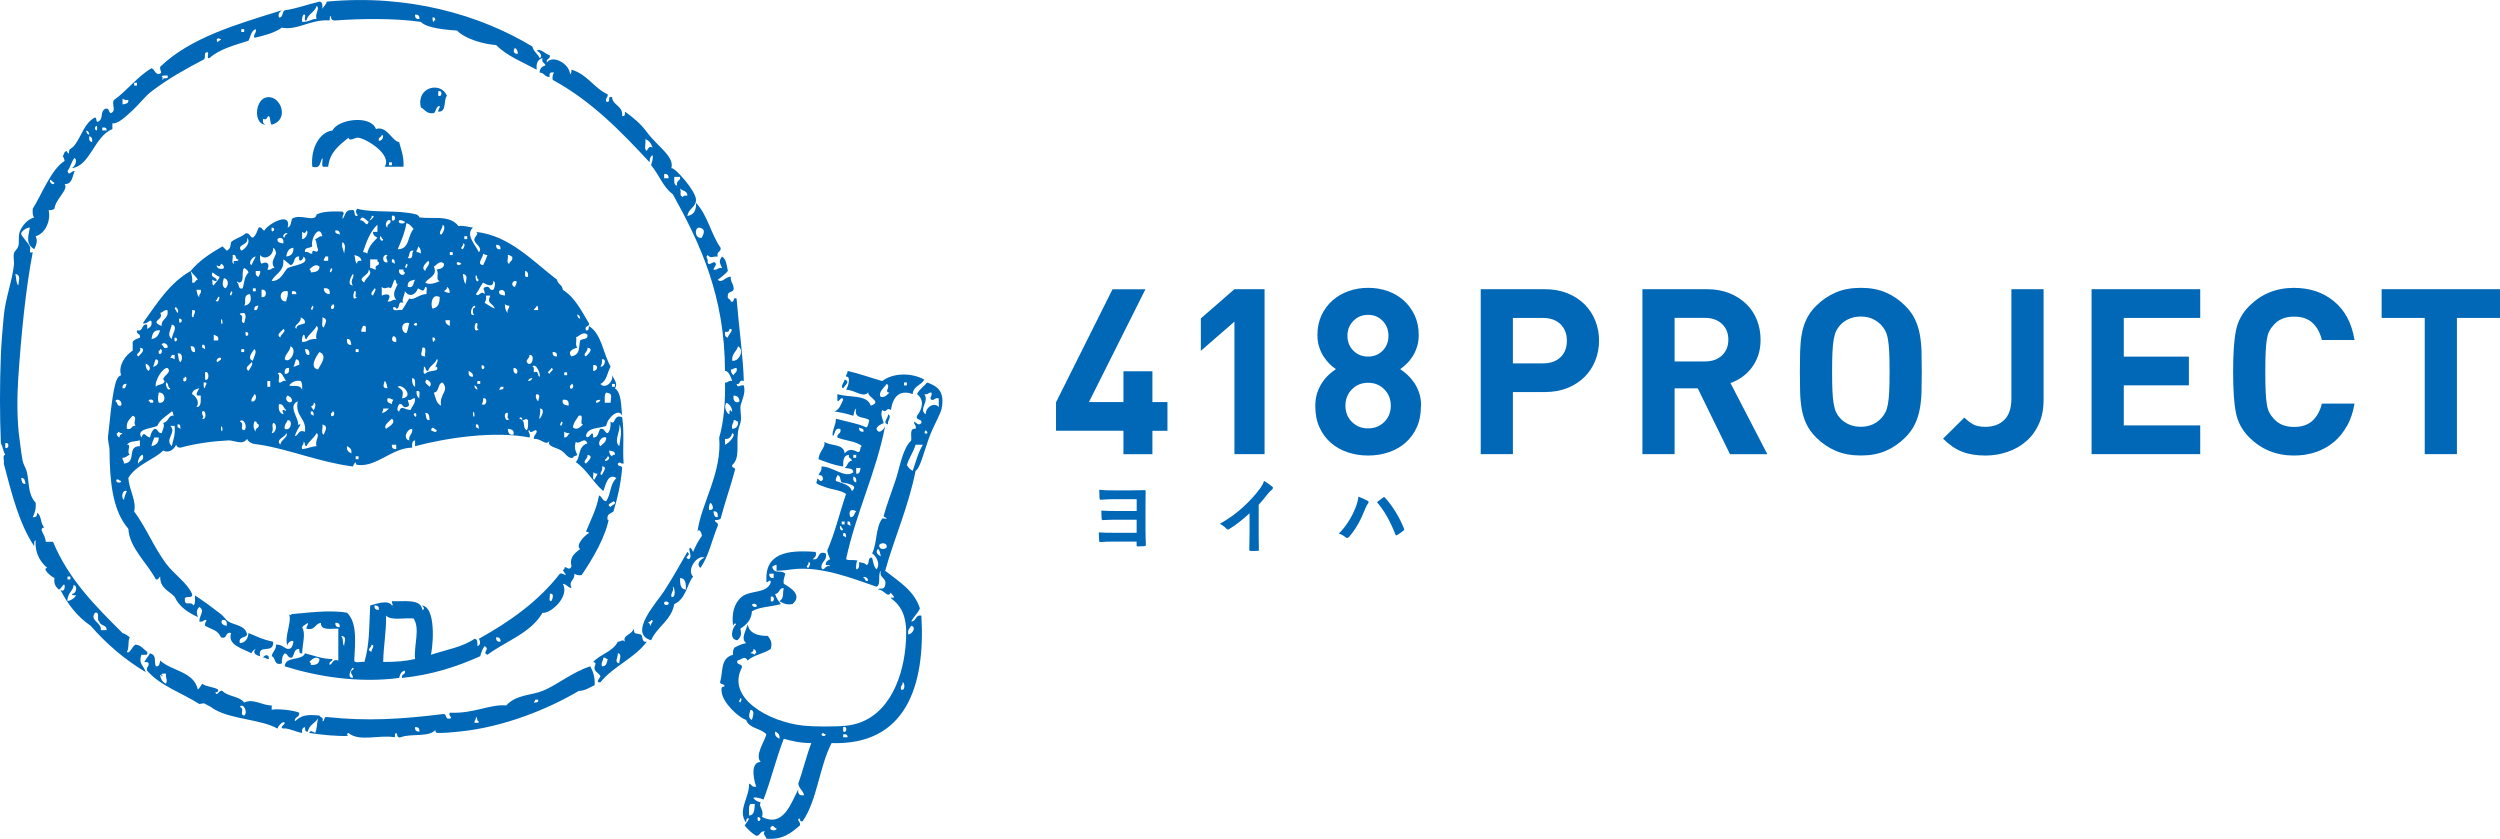 <?xml version="1.0" encoding="UTF-8"?> <svg xmlns="http://www.w3.org/2000/svg" id="_レイヤー_2" viewBox="0 0 621.46 208.52"><defs><style>.cls-1,.cls-2{fill:#0068b7;}.cls-2{fill-rule:evenodd;}</style></defs><g id="rink"><g><path class="cls-2" d="M209.96,94.36c1.56,.49-.03,1.48-.36,2.16-.85-.3,.3-1.58,.36-2.16Z"></path><path class="cls-2" d="M220.76,103c1.09,.54-.3,1.58,0,2.52-1.52-.45,.03-1.48,0-2.52Z"></path><path class="cls-2" d="M160.78,159.52c-3.06,4.14-8.32,6.08-11.52,10.08-1.48,.23,.03-1.33,0-1.44-.21-.78-1.15-.94-1.44-1.8-.29-.87,.86-1.54-.36-1.8,1.76-1.96,4.89-2.55,6.12-5.04,.89-.04,1.11-.67,1.8,0-.79-1.62,1.77-1.74,2.16-3.24,.17,1.47,.1,1,1.8,1.44,.54,.54,.11,2.05,1.44,1.8Zm-6.84,5.4c-.12-.52,.88-2.47-.36-2.52,.1,1.07-1.01,2.19,.36,2.52Zm-4.32,.72c1.13,.05,1.24-.92,1.44-1.8-.46-.02-.5-.46-1.08-.36,0,.85-.62,1.06-.36,2.16Z"></path><path class="cls-2" d="M66.82,163.84c-.65,.04-.76-.44-1.44-.36,.36-.75,1.59-.99,1.44,.36Z"></path><path class="cls-2" d="M133.42,17.32c-3.51-1.89-7.4-3.4-10.08-6.12-2.91-.19-7.62-1.43-9.72-3.6-2.05-.16-7.45-.48-9-2.16-6.66-.96-15.04-.8-21.24-.36-.79,.07-1.14-.29-1.08-1.08-.42,.06-.3,.66-.36,1.08-4.69-.36-7.99,2.56-11.88,1.8-1.84,1.29-4.29,1.95-6.84,2.52-.26-1.1,.62-1.06,.36-2.16-1.18,.38-1.27,1.85-1.8,2.88-3.55,1.13-7.26,2.1-9.72,4.32-.98,.26,.26-1.7-.72-1.44-.75,.09-.1,1.58-.72,1.8-4.41,2.33-8.63,4.61-12.96,7.92-1.66,1.27-3.07,3.21-4.68,4.68-1.65,1.5-3.66,3.49-5.04,3.24v1.44c-4.54,1.83-5.48,9.14-10.08,9.72,.97-.62,1.35-2.04,.72-2.52-.68,.44-.95,2.07-1.8,3.24,.46,1.44,.74-.1,1.8,0-.64,1.28-.55,3.29-2.52,3.24,1.08,1.34-2.3,3.75-2.52,6.12-.32,.28-.81,.39-1.44,.36,.57,2.55-.78,5.81-3.24,6.48,.59,1.17,.14,2.23-.36,3.24-2.04-1.37-1.58-2.73-1.08-5.4-.91-.01-2.06,.97-2.16,1.44-.11,.55,1.56,2.11,2.16,3.24,.35,.67-.52,1.94,.72,1.44-1.75,9.09-2.88,20.55-3.6,31.32-.3,4.42-.37,10.67,.36,15.48,.17,1.08,.33,2.96,.72,5.04,.18,.95,.87,1.9,1.08,2.88,.59,2.7,.24,5.52,2.16,7.56,.16,1.6-.26,2.62-.72,3.6,.79,.07,1.15-.29,1.08-1.08,1.18,.62,.79,2.81,1.8,3.6-1.64,.46,.22,1.5,.36,3.6h1.8c3.91,9.41,10.61,16.03,17.28,22.68,.45,.15,1.05,.41,1.8,1.08-.55,.89-.09,2.79-.72,3.6,.63,.73,1.36-1.5,2.16-1.8,1.42,.14,1.96,1.16,2.88,1.8,.36,1.08-.8,.64-1.44,.72-.77,2.29,.53,2.56,1.08,4.32-5.25-3.14-9.77-7.03-13.68-11.52-3.29-2.23-5.71-5.33-7.56-9,.63,.66,1.25,.04,1.08-1.08-.19-.73-.88,1-1.44,1.08-.67-.65-1.32-1.32-1.08-2.88-.79-.33-3.22-2.32-1.8-2.52-1.26-1.05-3.13-3.24-2.88-6.84-.49,.11-.3,.9-.36,1.44-3.76-5.6-5.61-13.11-7.56-20.52,.21-.63-.44-2.12,.36-2.16-.48-.84-.6-2.04-1.08-2.88-.29-7.02-.3-14.57,0-21.96,.11-2.81,.37-5.97,.72-9.72,.41-4.36,2.07-8.59,2.52-12.6,.11-1.01-.19-1.94,0-2.88,.14-.71,.8-1,1.08-1.8,.31-.88-.04-2.54,.36-3.6,.58-1.53,1.89-3.1,3.6-3.6-.42-.42-.41-1.27-.36-2.16,2.17-3.4,4.56-9.8,7.92-11.88-.28-1.86-.84-.12,0-2.16,.83-.71,.4,.09,1.08,.36-.05-1.53,.48-.9,1.44-2.16,1.69-2.22,2.42-5.53,5.04-6.84,.52,.08,.13,1.08,.72,1.08,1.59-.87,.36-2.33,1.8-3.24,1.16-.32,.75,.93,1.44,1.08,1.45-.68,.11-2,.72-3.24,3.37-2.39,5.75-5.77,9.36-7.92,.81,.26,.79,1.37,1.8,1.44,1.21-.33,.18-.67,.36-1.8,7.52-7.24,18.96-10.56,30.24-14.04-.41,.43-1.03,.65-.72,1.8,1.13,.05,.7-1.46,1.44-1.8,3.14-.46,5.71-1.49,8.64-2.16,.79,.05,.77,.91,.72,1.8,.31-.65,.93-.99,1.08-1.8,20.38-1.93,38.23,3.37,51.12,11.16,.28,1.28,1.35,1.77,1.8,2.88,1-.46-.17-1.71-.72-1.8,.83-.8,2.21,.89,3.24,1.08,.27,1.11-.99,.69-.72,1.8,1.41-1.99,5.59,.28,5.76,2.88,.42-.06,.3-.66,.36-1.08,3.93,1.11,5.53,4.55,9,6.12,.15,.87-.66,.78-.36,1.8,1.37,.53,.07-1.61,1.44-1.08,.23,2.17,2.76,2.04,2.52,4.68,.77,.17,.69-.51,.72-1.08,1.77,1.26,3.8,2.86,5.4,5.04,2.71,3.68,6.9,6.05,6.12,9,.73-.35,6.19,5.72,6.12,7.92-.06,1.86-1.73,1.9-2.16,3.96,1.57-.23,2.26-1.34,2.16-3.24,2.85,2.91,3.72,7.8,6.12,11.16,.17,1.13-1.1,.82-.72,2.16-1.57-.02-1.66,.54-2.52-.36-.68,.69,.21,.65,0,1.8,.31,1.06,1.16-.21,1.8,0,.67,.64-.16,1.05-.36,1.8,1.1,.26,1.06-.62,2.16-.36-.54-1.2-.92-1.76,0-2.88,1.03,.65,1.16,2.2,1.44,3.6-.73,.83-1.59,1.53-2.52,2.16,1,1.09,2-.86,3.24-.72-.1,1.3,.67,1.73,.72,2.88,.07,1.15-1.57,.59-1.44,1.8-.26,.98,.71,.72,.72,1.44,1.17,.45,.28-1.16,1.44-.72,.6,7.32,1.65,14.66,1.8,20.52-1.36-.52-.69,.99-1.8,.72,.33,1.21,.67,.18,1.8,.36,.5,1.67-.36,3.52-.72,4.68-.35,1.15,.14,2.55,0,3.96-.1,.97-.58,1.75-.72,2.88-.45,3.65,.54,6.47-1.44,8.28-.2,.8,.69,.51,.72,1.08-1.09,4.19-2.51,8.05-3.6,12.24-.32,.28-.81,.39-1.44,.36,0,.72,.98,.46,.72,1.44-1.45,3.47-2.24,7.6-4.32,10.44-1.2-.99,.24-2.38,1.08-2.52-1.86-.94-4.61,3.09-2.88,4.68-1.51,1.78-1.75,5.57-4.68,6.84-.78,4.14-4.27,5.57-5.76,9-5.83-1.69,1.42-9.41,3.24-12.24,2.47-3.83,4.31-7.24,5.76-9.72,1.25,.9-1.24,1.25,.36,1.8,1.13-.61-.4-2.53,.36-2.88,.34,.26,.54,.66,.72,1.08,.58-1.46,1.29-2.79,2.16-3.96,.09-.62-.68-2.13-1.08-1.08,.94-7.09,6.15-14.58,5.4-23.4,1.13-3.67,1.57-9.09,1.44-13.68,.87,.15,.78-.66,1.8-.36-.37-1.27-1.07-2.61-1.8-2.52-.05-18.56-6.04-31.41-12.96-43.92-2.45-1.75-3.45-4.95-5.4-7.2,.12-.84,.57-1.35,.36-2.52-.53,.31-.77,.91-.72,1.8-7.16-7.72-14.48-15.28-24.12-20.52-.11-.83,.06-1.38,.36-1.8-.93-.21-1.29,.14-1.08,1.08-1.29,.09-1.32-1.08-2.52-1.08,0-1.08,.65-1.51,1.44-1.8-.15-.69-1.03-.65-.72-1.8-1.15,.29-1.63,1.25-1.44,2.88ZM18.94,148c-.42-.06-1.02,.06-1.08-.36,1.33-.07,1.41-2.3,.36-2.16,.27,1.09-1.58,1.93-1.44,3.96,.98-.22,1.69-.71,2.16-1.44ZM76.18,5.08c-.98,.26,.26-1.7-.72-1.44-.3,.42-.47,.96-.36,1.8,1.94,.04,2.38-.86,3.6-.72-.51-1.38,.94-2.62,0-3.24-.44,1.59-2.14,1.94-2.52,3.6Zm28.08-.36c.06-.79-.29-1.15-1.08-1.08-.07,.79,.29,1.15,1.08,1.08Zm3.6,.72c.02-.22,.05-.43,.36-.36-.04-.44-.11-.85-.72-.72,.06,.42-.06,1.02,.36,1.08Zm-47.88,2.52h.72v-.72h-.72v.72Zm-6.12,1.8c.08,.28,0,.71,.36,.72,0-.48,.63-.33,.72-.72-.51-.14-.61-.43-1.08,0Zm74.88,3.6c-.05-.67-.24-1.2-.72-1.44-.57,.54-.4,1.61,.72,1.44Zm-88.2,6.48c-.14-.86,1.64,.2,1.08-1.08-.54,.06-1.33-.13-1.44,.36,.67,.09-.21,.59,.36,.72Zm-7.2,1.44h.72v-.72h-.72v.72Zm-2.88,4.68c.69-.15,1.55-.13,1.44-1.08-.63,.03-1.12-.08-1.44-.36v1.44Zm-6.48,6.48c.32-.06,.18-1.99-.36-.72-.09,.21,.15,.76,.36,.72Zm1.44,0h1.08c.05-.65-.36-.84-1.08-.72v.72Zm-3.24,1.08c.02-.62-.28-.92-.72-1.08-.02,.62,.28,.92,.72,1.08Zm.72,1.8c.1-.82-.09-1.35-.72-1.44-.1,.82,.09,1.35,.72,1.44Zm-9.36,10.08c-.51-.09-.61-.59-1.08-.72-.31,.74,.93,1.62,1.08,.72Zm-9,25.56c.11-1.2,.75-2.55-.72-2.88,.24,.96,.15,2.25,.72,2.88ZM1.3,111.28c1.05,.53,1.05-1.61,0-1.08v1.08Zm5.04,9c-.15-.69-.13-1.55-1.08-1.44,.15,.69,.13,1.55,1.08,1.44Zm10.44,23.76h.72v-.72h-.72v.72Zm8.28,12.6h1.44c.11-1.43-1.67-.98-1.8-2.16-.82-.26,.33-2.49-1.08-2.16-1.47,1.97,1.71,2.36,1.44,4.32ZM174.46,59.08c.54-1.08,1.04-2.22-.72-2.52-1.33,.28-.84,2.97,.72,2.52Zm-13.68-21.6c.33-.63,.81-1.39,1.44-.72-.3-1.03-.81-1.83-1.8-2.16,.22,.86-.45,2.61,.36,2.88Zm4.32,6.84h1.08c.06-.79-.29-1.15-1.08-1.08v1.08Zm3.24,1.8c-.38-1.34,.89-1.03,.72-2.16h-1.44c0,.95-.2,2.12,.72,2.16Zm1.44,2.88c.06-.42,.57-.39,1.08-.36,.06-1.26-1.27-1.13-1.8-1.8,.41,1.36-.34,1.64,.72,2.16Zm-.72,94.68c-.03,1.47,.05,2.83,1.44,2.88,.03-1.47-.05-2.83-1.44-2.88Zm11.16-61.2c-.1,.82,.09,1.35,.72,1.44-.02-.69,1.9-2.22,.36-2.16,.05,.65-.36,.84-1.08,.72Zm1.8,7.2c1.76,.25,3.08-2.72,1.44-3.6-.31,1.37-1.63,1.73-1.44,3.6Zm-.36,2.16c.05,.67,.24,1.2,.72,1.44,.15-.69,1.03-.65,.72-1.8-.68-.08-.79,.41-1.44,.36Zm2.16,7.92c-.04-.92-.52-1.4-1.44-1.44-.36,1.42,.8,2.09,1.44,1.44Zm-2.52,3.24c.06-.42-.06-1.02,.36-1.08,.02,.22,.05,.43,.36,.36-.13-1.07-.62-1.78-1.44-2.16-.68,.78-.14,2.53,.72,2.88Zm.72,3.6c1.01-.07,1.53-.63,1.44-1.8-.46-.02-.5-.46-1.08-.36,0,.85-.62,1.06-.36,2.16Zm-1.8,2.52v1.44c1.01-.4,2.96-2.56,1.8-2.88-.24,.84-.65,1.51-1.8,1.44Zm-3.96,17.64c1.49,.17,.94-1.27,.36-1.8-.3,.42-.47,.97-.36,1.8Zm2.16,1.8c.1-.94-.13-1.55-1.08-1.44,.15,.69,.13,1.55,1.08,1.44Zm-11.52,19.8c1.2,.44,.88-2.43,.36-2.52,.29,1.25-.54,1.38-.36,2.52Zm-.72,1.44c-.12-.29-.96-.43-1.08,0-.24,.83,1.41,.78,1.08,0Zm-5.04,5.04c.48,0,.33,.63,.72,.72-.34-.67,1.08-1.2,0-1.44,0,.48-.63,.33-.72,.72Z"></path><path class="cls-2" d="M67.54,31c-.5-.46-.22-1.7-.72-2.16-.57,.15-.31,1.13-1.44,.72-.1,.82,.09,1.35,.72,1.44-3.19,0-2.81-6.46,.36-6.84,3.36-.4,5.59,5.62,1.08,6.84Z"></path><path class="cls-2" d="M145.66,82.12c.77,.17,.69-.51,.72-1.08,3.21,1.95,3.52,6.8,5.4,10.08-.8,1.48-.95,3.61-2.52,4.32,1.07,1.37,3.32-.48,2.88-2.16,.44,.86,1.57,2.21,.72,3.24,1.69,1.19,1.48,4.28,1.8,6.84-.82-2.17-3.79,.67-3.96,2.52-1.83,.69-4.74,.3-5.04,2.52,.77,1.28,1.74-2.34,1.8,.36,1.38,.06,1.17-1.47,1.8-2.16,1.13-.17,.95,.97,1.8,1.08,.62-.58,.78-1.62,.72-2.88,1.3,1.12,.63-2.03,2.88-1.08,.59,4.17,.07,7.35,.36,11.52-.98,.03-.72-.6-1.44,0-.11,.83,1.04,.4,1.08,1.08-.34,3.98-1.14,7.5-2.16,10.8-.64,.56-1.8,.6-1.44,2.16,.35,0,.28-.44,.36-.72-.8,4.84-4.08,10.32-6.84,14.4-.84,.12-1.38-.06-1.8-.36,.12,1.85-1.5,1.59-.72,3.6-.9-.18-1.2-.96-2.16-1.08,1.82,3.3-3.22,7.55-5.04,7.2-2.94,5.1-9.08,7-13.68,10.44-1.52-.57,.79-1.29-.72-2.16-.51,.69-.84,1.56-1.08,2.52-6.06,2.71-12.2,4.66-19.44,5.4-.27-1.11,.99-.69,.72-1.8-.96,.12-1.21,.94-1.44,1.8-9.99,1.34-20.31-.32-28.44-2.88,.13-2.63,4.26-1.26,5.04-3.24,2.2,.55,4.13,1.39,6.84,1.44,0,.71-.98,.46-.72,1.44,.86-.22,.59-1.57,2.16-1.08v-7.92c-1.84-.08-4.42,.58-4.32-1.44-1.55,.13-1.37,1.99-3.6,1.44-.05-.65,.44-.76,.36-1.44-.48,.36-1.09,.59-1.44,1.08,.96,1.57,.1,3.99,0,6.48-.77,.17-.69-.51-.72-1.08-1.38-.06-1.17,1.47-1.8,2.16-1.13,.17-.95-.97-1.8-1.08-.56,.52-.76,1.4-.72,2.52-2.09,.65-1.41-1.47-2.52-1.8,.17-1.15,1.13-1.51,1.08-2.88,1.4-.08,1.87,.77,2.88,1.08,1.13,.05,1.24-.92,1.44-1.8-.06-.61-1.71,.17-1.44,1.08-.98-2.21,1.13-5.86,.36-7.92,.41,.43,.91,.14,.36,0,3.45-.25,9.62-1.18,14.04-.36,2.59,2.46,2.02,7.39,1.8,11.88,.16,.81,1.77,.15,2.52,.36,1.35-4.56,1.16-8.87,1.44-14.04,1.26-.34,4.51-1.57,5.4,0,.53-.16-.14-.46,0-1.08,3.08,.16,7.18-.7,7.56,2.16,.88-.04,.08-1.19-.36-1.08,3.46-.16,3.28,8.16,2.52,12.24,3.7-1.22,7.91-1.93,10.8-3.96,.79,.05,.77,.91,.72,1.8,1.07-.25,.57-1.64,.36-1.8,7.8-4.32,14.87-9.37,20.16-16.2,.75-.15,.95,.25,1.44,.36,.05-.48-1.21-1.34-.36-1.44,.13-1.5,1.08,.81,1.8-.72-.55-2.19,.7-3.25,2.16-4.32-1.24-.85,.95-3.29,2.16-3.96,0-.35-.44-.28-.72-.36,1.17-2.91,2.63-5.53,3.24-9,.81,.27,.79,1.37,1.8,1.44,1.33-2.22,.82-4.06,2.52-5.76-2.12-1.39-2.7,1.85-3.24,3.24-2.54-2.14-4.06-5.3-6.84-7.2,1.29-1.53,.44-3.84,2.88-4.68-.79-1.82-1.9,.46-2.88-.36-.39,1.07-.27,1.93,.36,3.24-.29,.31-.99,.21-1.08,.72-1.22,.32-1.82-1.14-2.88-1.8-1.37-.86-3.78-.98-2.88-2.52-.89,1.61-2.21-.64-3.96-.36-.05-.9,.57-1.11,.72-1.8-.12-1.2-1.57,.95-1.8-.36-.8,.05,.47,.91,0,1.8-8.55-1.7-20.43,.03-28.44,2.16v-1.44c-.79,.05-.77,.91-.72,1.8-5.05,.07-8.63,4.7-13.32,4.32-.6-.05-.69-.14-.72-.72-.34,.26-.55,.65-.72,1.08-8.24-1.06-15.52-4.19-23.04-5.4-1.19-.19-2.58-.1-3.24-1.44-1.24,1.66-3.11,.29-4.68,.36-3.79,.18-8.1,.76-11.88,1.8-.62,.02-.93-.27-1.08-.72-.55,1.17-1.8,2.18-3.24,1.44-1.8,2-6.89,3.61-8.64,6.84,.17,2.88,2.1,5.75,1.44,8.28,2.96,3.97,4.88,8.88,7.92,12.96,2.07,2.78,5.28,4.78,6.48,7.56,.35,1.43-2.01,.15-1.8,1.44,.03,1.81,1.46,.15,2.16,1.44,.5-.46,.36-1.56,.36-2.52,2.26,1.5,4.19,2.9,6.48,4.68,.67,.52,1.19,1.42,1.8,1.8,1.6,1,4.19,.88,4.68,3.24-.34,.98-2.22,.42-1.8,2.16,1.43-.13,1.99-1.13,2.16-2.52,2.41,.99,3.21,1.53,6.12,2.16,.24,3.26-3.95,.37-3.24,3.6-.87-.18-2.1-.78-1.08-1.8-.52,.2-.88,.56-1.08,1.08-2.02-1.15-6.1-2-5.04-5.04-1.62-.42-.8,1.6-2.52,1.08-.88-1.85-1.96-1.8-3.96-2.88-.15-.75,.25-.95,.36-1.44-.87-.15-.78,.66-1.8,.36-.03-1.47,1.52-2.67,0-3.6-.74,.69-.72,1.56-.36,2.52-2.45-1.15-4.65-2.55-5.76-5.04-1.38-1.5-3.67-2.09-3.6-5.04-.37,.23-.37,.83-1.08,.72-2.14-4.11-6.57-7.81-6.84-12.6-4.09-4.66-4.61-12.36-4.68-19.44-.01-1.37-.51-2.38-.36-3.6,.38-2.98,.86-9.47,1.8-12.96,.17-.63,.55-1.95,1.44-2.16-.8-2.44,1.14-5.04,2.88-6.12v-2.16c.35-.61,1.13-.79,1.8-1.08,.27-1.11-.99-.69-.72-1.8,1.69,.37,.96-1.68,2.52-1.44v1.08c.63-.33,1.25-.67,1.08-1.8-.33-.87-1.06,.82-2.16,.36,3.46-4.82,6.61-9.95,11.88-12.96,.22,.86,.52,1.64,.36,2.88,.98,.26,.72-.71,1.44-.72-.5-.82-1.25-1.39-1.8-2.16,2.11-2.57,4.95-4.41,7.92-6.12,.37,.35,.73,.71,1.08,1.08,1.11-.63,.81-1.31,1.08-2.16,1-.92,2.63-1.21,3.6-2.16,1.13-.17,.95,.97,1.8,1.08,.77-.55,1.04-1.6,1.44-2.52,.98-.26,.72,.71,1.44,.72,.76-1.54,6.77-4.94,5.76-.72,.87-.21,.8-1.36,1.08-2.16,1.99-1.46,5.75,1.08,6.12-1.08,1.07-.59,3.04-.88,6.48-.72,.68,.69-.21,.65,0,1.8,.68-.76,.57-2.31,2.16-2.16,1.31-.35,.3,1.62,1.44,1.44,.52-.29-.87-.72,0-1.8,4.01,1.14,9.92,.18,14.76,1.44,.41,.11,.75,.72,.72,.72,3.35,.46,7.48-.72,9.72,2.16,1.53-.21,2.38,.26,3.6,.36-1.96,1.74,.51,4.17,1.44,6.12,1.09-1-.84-2.02-1.08-2.88-.28-.92,1.41-1.66,.36-2.16,8.36,.88,14.23,7.37,20.16,11.88,.17,1.15,1.37,1.27,1.44,2.52,3.03,1.89,4.62,5.22,6.48,8.28,.27,1.11-1.24,.44-.72,1.8Zm7.2,13.32h-.72v.72h.72v-.72Zm-.36,29.16c-.22,.31-2.02,.79-.72,1.44,.11-.42,1.91-.9,.72-1.44Zm-4.68-5.4c.19-.53,.53-.91,.72-1.44-.5,.02-.79-.17-1.08-.36,.2,.52-.42,1.86,.36,1.8ZM92.38,53.68s.02,.33,0,.36c-1.71,1.95,1.73-.67,0-.36Zm5.04,1.08c1.05,.53,1.05-1.61,0-1.08v1.08Zm-7.92,0c1.19-.18,1.56,2.03,2.16,.36-.68-.33-1.67-1.92-2.16-.36Zm6.84,1.8c-.27-1.11,.99-.69,.72-1.8-1.07-.43-1.55,1.52-.72,1.8Zm4.32-1.44c-.49-.11-.69-.51-1.44-.36-.58,1,1.55,1,1.44,.36Zm-1.8,6.84c3.04,.04,2.46-3.54,3.96-5.04-.52-.56-.91-1.25-1.8-1.44-.35,2.24-1.11,4.03-2.16,6.48Zm-8.64,.72c.5-.02,.79,.17,1.08,.36,.33-1.83,1.47-2.85,2.52-3.96-.53-.31-1.14-.54-1.08-1.44h1.08v-1.8c-1.79,1.69-2.72,4.24-3.6,6.84Zm19.44-4.32c.4-.36,1.35-1.96,.36-2.52,.17,.92-1.27,2.04-.36,2.52Zm-42.12-1.8c-.38,2.09,1.56,.15,0,0h0Zm7.56,1.08v1.8c.9,.03,1.76-1.8,1.08-2.16-.2,.75-.56,.76-1.08,.36Zm2.52,3.6c-.54,.54-2.05,.11-1.8,1.44,1.02-.3,.93,.51,1.8,.36-.09-1.68,1.4,.47,1.44-1.08-.4-.72-.16-1.33-.72-2.52,.69-.15,.9-.78,1.8-.72-.77-3.27-3.03,.79-2.52,2.52Zm6.84-2.88c.07-.79-.29-1.15-1.08-1.08-.25,.97,.74,.7,1.08,1.08Zm-13.68,.72c-.11-.71,.49-.71,.72-1.08-.74-.32-1.62,.93-.72,1.08Zm24.48,.36c-.48,0-.33-.63-.72-.72-.41,.74,.57,1.72,.72,.72Zm20.16,0h.72v-.72h-.72v.72Zm-55.44,2.88c.94-.39,2.48-2.06,1.44-3.24,.54,2.03-2.76,1.57-1.44,3.24Zm9-2.88c-.11,.95,.75,.93,1.44,1.08,.29-1.29-.77-1.79-1.44-1.08Zm16.56,3.6c.16-1.27,.55-2.05-.36-2.88-.44,1.11,.19,1.81,.36,2.88Zm29.52-1.08c.11-.22,.9-1.39,0-1.44,.34,.67-1.08,1.2,0,1.44Zm9.36,0c.06-.79-.3-1.15-1.08-1.08-.07,.79,.29,1.14,1.08,1.08Zm-20.88,.72c.5-.02,.79,.17,1.08,.36,.05-.89-.19-1.49-.72-1.8,.08,.68-.41,.79-.36,1.44Zm-38.88,.72c-.05,.89-.05,1.73,.36,2.16,1.38-.73,2.17,.06,1.44,1.44,1.02,.3,.93-.51,1.8-.36-1.02-1.4-.21-2.08,.36-3.6-.05-.67-.24-1.2-.72-1.44,.13,1.95-2.12,3.22-3.24,1.8Zm6.48,.36c1.23-.09,1.87-.77,1.8-2.16-1.24,.08-1.57,1.07-1.8,2.16Zm30.24,.36c1.63,.55,.78-1.38,1.44-1.8-1.33-.25-.9,1.26-1.44,1.8Zm10.44-.72h.72v-.72h-.72v.72Zm8.28,2.52c.42-.78,.75-1.65,1.08-2.52-.5,.02-.79-.17-1.08-.36,.12,.87-1.8,2.62,0,2.88Zm-61.92-.36c-.56-1.28,1.22-.22,1.08-1.08-.95,.11-.28-1.4-1.44-1.08,.21,.63-.43,2.12,.36,2.16Zm30.6,0c-.05-.65,.36-.84,1.08-.72-.12-.96-.95-1.22-1.8-1.44,.33,.63,.12,1.8,.72,2.16Zm7.56-.36c-.04-.9-.67-1.11,0-1.8-1.45-.35-1.45,2.15,0,1.8Zm30.24,.36c.15-.69,1.03-.65,.72-1.8-.46-.02-.5-.46-1.08-.36,.21,.63-.44,2.12,.36,2.16Zm-64.08,.36c.34-.74,.73-1.42,1.08-2.16-.83,.04-1.98,1.58-1.08,2.16Zm9.72,0c-.58-.5-1.14-1.02-1.8-1.44,.33,3.19-2.26,3.65-2.88,5.4,2.32-.08,2.8-2,3.96-3.24,1.43-.72,5.89-1.05,3.96-2.88-.02,.85-1.37,1.8-1.08,0-1.58-.14-.94,1.94-2.16,2.16Zm8.28-1.08h1.08v-1.08h-.72c-.02,.46-.46,.5-.36,1.08Zm11.52,1.8c.68-.08,.79,.41,1.44,.36-.52-1.36,.99-.69,.72-1.8-.28-.08-.42-.3-.36-.72h-1.8v2.16Zm5.4-1.44c.36,0,.43,.29,.72,.36-.03-.57,.05-1.25-.72-1.08v.72Zm8.28,2.16c.08-.79,1.62-1.94,.72-2.52-.39,.47-1.94,1.62-.72,2.52Zm2.16-1.08c.99,2.27-1.22,2.64-2.16,3.96,.89,.71,2.75,.08,3.6-.36-1.12-.41-.08-1.54-.72-2.88,.88-.2,1.85-.31,1.8-1.44-1.05-1.01-1.79,.33-2.52,.72Zm6.84-.72c-1.76-1.36-1.32,1.26,0,0h0Zm-60.84,.36c-.05,1.05,1.46,1.09,1.8,.72,.02-.62-.28-.92-.72-1.08-.2,.75-.56,.76-1.08,.36Zm47.16,.72c.05-.43,.64-.82,0-1.08-.05,.43-.64,.82,0,1.08Zm-24.12,.36c.28,.08,.42,.3,.36,.72,1.14-.06,2.15-.25,2.16-1.44-.92-.88-1.97,.15-2.52,.72Zm-16.56,4.68c.54-2.06,.33-2.68,1.44-3.96-.2-.52-.56-.88-1.08-1.08-.87,.81,.34,3.7-1.44,3.6,0-.2-.29-.41-.36,0,.73,.23,.1,1.82,1.44,1.44Zm21.96-3.96c.05-.43,.64-.82,0-1.08-.05,.42-.64,.82,0,1.08Zm8.28,2.52c.09-1.13,2.34-1.96,1.08-3.24,.19,1.52-3.17,2.06-1.08,3.24Zm10.08-2.52c-.28-.08-.42-.3-.36-.72h-1.08c-.35,1.33,1.35,1.85,1.44,.72Zm-36.36,1.08c.11-.49,.51-.69,.36-1.44h-1.08c-.1,.82,.09,1.35,.72,1.44Zm66.96,0c.1-.82-.09-1.35-.72-1.44,.08,.64-.36,1.8,.72,1.44Zm-78.48,.72c.06,.54-.13,1.33,.36,1.44,.41-.79,1.2-1.2,1.44-2.16-.75-.21-1.16-.76-1.8-1.08-.51,1.59,1.22,.94,1.08,2.16-.5,.02-.79-.17-1.08-.36Zm34.92,1.44c-.86-1.49,.67-2.06,0-2.88-.28,.47-1.64,2.78,0,2.88Zm28.08-.36c.03-1.15,.7-2.19-.72-2.52,.14,.94,.18,1.98,.72,2.52Zm3.24-1.08c-.59,0-.2-1-.72-1.08-.31,.73,.31,2.24,.72,1.08Zm-63,2.16c.78-.53,.99-2.31-.36-2.52-.33,.92-.58,2.04,.36,2.52Zm41.04,0c-.56-.68-1.4,.52-2.16-.36v2.16c1.77-.74,2.49-.02,1.44,1.44,1.1,.26,1.06-.62,2.16-.36-1.11-1.44-.26-2.46,.36-3.96-.59,0-.2-1-.72-1.08-.52,.56-.48,1.68-1.08,2.16Zm4.32-.36c1.6,.4,1.3-1.11,1.8-1.8-.99,.21-2.02,.38-1.8,1.8Zm18.72-1.08c-.67,.89-1.13,1.99-1.8,2.88,.79,.94,1.2-1.12,2.16,0,.18-1.13-.85-1.47,.36-1.8,1.11-.27,.69,.99,1.8,.72,.28-.25,.8-2.01,0-2.16,.08,1.82-1.87,.81-2.52,.36Zm7.92,1.08c.11-.49,.51-.69,.36-1.44-1.23-.27-1.4,1.37-.36,1.44Zm-24.12,.36c-.59,1.6-2.09,2.37-3.24,.72-.06,1.06-.97,2.23-.36,2.88-1.65-.57-.67,1.49-1.8,1.44-.08-.28-.3-.42-.72-.36-.34,1.3,1.42,.5,2.16,.72,.67-.89,1.16-1.96,1.8-2.88,1.15,.6,2.54-1.17,4.32-1.08-.2-.52,.42-1.86-.36-1.8-.42,1.49-.78,.81-1.8,.36Zm6.48,.72c.49,.11,.69,.51,1.44,.36-.05-.67-.24-1.2-.72-1.44,.11,.71-.49,.71-.72,1.08Zm-47.52,0h.72v-.72h-.72v.72Zm19.08,.72c.17-1.13-.31-1.61-1.44-1.44,.04,.92,.52,1.4,1.44,1.44Zm10.8,.36c.07-.46,1.05-1.76,.36-1.8-.11,.43-1.45,1.36-.36,1.8Zm-43.2,.36c-.15-.87,.66-.78,.36-1.8h-1.08c.2,.64,.18,1.5,.72,1.8Zm15.48,0c1.45,.35,1.45-2.15,0-1.8v1.8Zm59.04-1.44c-.11,.95,.75,.93,1.44,1.08,.29-1.29-.77-1.79-1.44-1.08Zm-66.6,1.08c.05-.43,.64-.82,0-1.08-.05,.43-.64,.82,0,1.08Zm13.68,1.44c.11-.84,.57-1.35,.36-2.52-2.23-.52-2.23,2.73-.36,2.52Zm1.44-1.8h1.08c.05-.65-.36-.84-1.08-.72v.72Zm16.2,.72c-.98,.26,.26-1.7-.72-1.44-.3,1.02-.45,2.55,.72,1.44Zm-28.08,2.16c1.84-.3,1.83-1.82,1.44-2.88-1.93,.18-.77,2.06-1.44,2.88Zm-6.84-1.44c-.38,.02-.28,.46,.36,.36,.66-1.23,.19-1.7-.36-.36Zm53.64,2.16c1.37-.19,1.83-1.28,1.8-2.88-1.93-1-2.32,1.8-1.8,2.88Zm12.96-1.44c.86,.46,1.56,1.08,2.52,1.44-.43-1.47-2.13-1.12-1.08-3.24h-1.08c.12,.83-.06,1.38-.36,1.8Zm-38.16,.72v.72c.89,.56,1.06-1.22,.36-1.08-.02,.22-.05,.43-.36,.36Zm43.92,1.8c-.3-1.02,.51-.93,.36-1.8-.5,.02-.79-.17-1.08-.36,.04,.92,.2,1.72,.72,2.16Zm-63-.72c.97,.25,.7-.74,1.08-1.08-.79-.06-1.15,.29-1.08,1.08Zm14.4,0c.05-.42,.64-.82,0-1.08-.05,.43-.64,.82,0,1.08Zm40.32,1.08c-.53-.07-.33-.87-.36-1.44,.39-.09,.86-.59,.36-.72-1.04,.4-1.26,2.92,0,2.16Zm14.76-1.08h1.08c-.06-.42,.06-1.02-.36-1.08-.09,.51-.59,.61-.72,1.08Zm-88.56,.72c.55-.55-.55-2.08-.72-1.08,.02-.13,.66,1.13,.72,1.08Zm-3.96,3.24c-.11-1.91,1.88-1.72,1.44-3.96-.9-.06-1.11,.57-1.8,.72,1.15,1.72-2.86,1.96,.36,3.24Zm7.92-2.16c-.1-.63,1.15-1.93-.36-1.8,.2,.52-.42,1.86,.36,1.8Zm12.6,1.44c.17-.82,.71-1.84,0-2.52-.42,.06-1.02-.06-1.08,.36,1.36,.53-.25,1.93,1.08,2.16Zm83.52-1.08c.02-.62-.28-.92-.72-1.08-.02,.62,.28,.92,.72,1.08Zm-70.56,2.52c0-1.21,1.43-.97,2.16-1.44,.06-.9-.55-1.13-1.08-1.44,.32,1.42-2.09,1.96-1.08,2.88Zm6.84-.36c.32-.99,1.23-2.07-.36-2.52,.21,.75-.45,2.36,.36,2.52Zm-35.64-1.08c.02-.22,.05-.43,.36-.36-.04-.44-.11-.85-.72-.72,.06,.42-.06,1.02,.36,1.08Zm10.44,0c.1-.49-.22-1.41-.36-.72-.1,.49,.22,1.41,.36,.72Zm56.52,.72v-1.44h-1.08c-.06,.9,.55,1.13,1.08,1.44Zm-10.8,1.8c.4-.68,.46-1.7,.72-2.52-2.21-.59-2.19,2.33-.72,2.52Zm1.8-2.16c1.21,1.09,1.09-1.33,0,0h0Zm16.2,1.08c-.98,.26,.26-1.7-.72-1.44-.59,.74-.31,2.68,.72,1.44Zm-76.32,2.52c-.07-.99,1.79-3.2,0-3.6-.2,1.45-1.31,2.46,0,3.6Zm33.48,0c-.59,0-.2-1-.72-1.08-.3,.42-.47,.97-.36,1.8,1.55,.06,1.37-.84,3.6-.72-.51-1.38,.94-2.62,0-3.24-.64,1.28-1.89,1.95-2.52,3.24Zm13.68-1.8h1.08c-.08-.64,.36-1.8-.72-1.44-.11,.49-.51,.69-.36,1.44Zm-20.16,1.44c-.06-.81,1.73-1.58,.72-2.16-.2,.55-1.99,1.32-.72,2.16Zm-32.04,.36c1.3-.14,1.8-1.07,2.16-2.16-1.64-.2-1.96,.92-2.16,2.16Zm23.4-1.8c-.29,2.18,1.65,.24,0,0h0Zm82.08,1.44c.4,.19-.28,1.74,.36,2.52-.99,.21-2.56,.93-1.44,2.16,2.26-.49,1.75-2.17,2.16-3.96,.54-.54,2.05-.11,1.8-1.44-1.01-.91-2.06,.34-2.88,.72Zm-90,.72h1.08c.31-1.15-.55-1.13-1.08-1.44v1.44Zm45.36,.36c.1-.82-.09-1.35-.72-1.44-.57,.54-.4,1.61,.72,1.44Zm-55.08-1.08c-.38,2.09,1.56,.15,0,0h0Zm64.44,1.08c.02-.22,.05-.43,.36-.36-.04-.44-.11-.85-.72-.72,.06,.42-.06,1.02,.36,1.08Zm-20.52,.72c-.15-.69-.13-1.55-1.08-1.44-.1,.94,.13,1.55,1.08,1.44Zm-45.72,.72c.38-.91-1.21-1.6-1.44-.72,.56,.15,.31,1.13,1.44,.72Zm8.64,0c.36,0,.43,.29,.72,.36-.03-.57,.05-1.25-.72-1.08v.72Zm-1.8,1.08c.1-.94-.13-1.55-1.08-1.44,.15,.69,.13,1.55,1.08,1.44Zm22.32,1.8c1.3,1.23,3.3-2.43,1.44-3.24-.16,1.4-1.32,1.8-1.44,3.24Zm-36.36-.72c.3-.38,2.22-1.9,.36-2.16,.58,1.22-1.53,1.54-.36,2.16Zm71.28,0c-.22-.74,.58-2.5-.72-2.16,.03,1.14-.96,2.15,.72,2.16Zm39.96,0c.3-.38,2.22-1.9,.36-2.16,.28,.92-1.41,1.66-.36,2.16Zm-106.2-1.44v.72c.89,.56,1.06-1.22,.36-1.08-.02,.22-.05,.43-.36,.36Zm20.52,.36h.72v-.72h-.72v.72Zm2.88,2.16c.13-.74,1.2-2.36,.36-2.88-.46,.65-1.93,2.36-.36,2.88Zm14.04-1.44c.1-.94-.13-1.55-1.08-1.44,.15,.69,.13,1.55,1.08,1.44Zm11.52-.72h.72v-.72h-.72v.72Zm-9.36,4.32c.59-1.19,2.52-3.45,.36-4.32-.65,.77-2.69,3.91-.36,4.32Zm59.4-3.24c.07-.79-.29-1.15-1.08-1.08-.06,.79,.3,1.15,1.08,1.08Zm-93.6,1.44c.55-.55,.64-2.47-.72-2.16,.33,.63,.12,1.8,.72,2.16Zm-2.52-1.08c.5-.02,.79,.17,1.08,.36v-1.08h-.72c0,.36-.29,.43-.36,.72Zm88.92,1.44c1.24,.56,1.71-2.41,.36-2.16,.08,1.07-1.33,1.22-.36,2.16Zm-77.04-.36c.03-.57,.92-.28,.72-1.08-.74-.32-1.62,.93-.72,1.08Zm-16.2,1.08c1.12,.11,1.92-1.67,.72-1.8-.37,.47-.35,1.33-.72,1.8Zm34.92,0c.68,.08,.79-.41,1.44-.36,.1-.82-.09-1.35-.72-1.44-.37,.47-.35,1.33-.72,1.8Zm33.48,1.08c-.83,.11-.4-1.04-1.08-1.08,.2,.52-.42,1.86,.36,1.8,.99-1.14,3.68-.27,2.88-1.8-1.05,1,.83-1.94,0-1.8-.46,1.22-1.79,1.57-2.16,2.88Zm42.84-1.08c.93,.32,1.77-2.03,.36-1.8,.12,.83-.06,1.38-.36,1.8Zm-87.48,1.08c.28-.47,1.41-1.91,.72-2.16-.2,.55-1.99,1.32-.72,2.16Zm-24.84,0c.75-.72,.01-1.54-.72-1.8-.05,.89,.19,1.49,.72,1.8Zm82.8-1.44c-.29,2.18,1.65,.24,0,0h0Zm14.4,2.88c.35-.33-.81-3.58-1.8-2.52,.53,.07,.33,.87,.36,1.44,1.41-.57,.75,.93,1.44,1.08Zm13.32-1.44c1.18,.08,1.42-1.69,0-1.44v1.44Zm-108.72,3.96c.46-.74,2.02-.38,2.16-1.44-1.31-.98,2.24-2.04,.72-3.24-1.22-.14-3.25,3.3-2.88,4.68Zm32.04-3.24c.95,.11,1.18-.5,1.08-1.44-.95-.11-1.18,.5-1.08,1.44Zm57.6,0c.46-.42,.29-1.5-.72-1.44-.1,.82,.09,1.35,.72,1.44Zm8.28,0c-.05-.48,1.46-1.09,.36-1.44,.05,.48-1.46,1.09-.36,1.44Zm-19.08,.72c.06-.9-.55-1.13-1.08-1.44-.1,.94,.13,1.55,1.08,1.44Zm-66.6,.72c1.11,.55,1.11-2.35,0-1.8v1.8Zm18.36,.72c.87,.15,.78-.66,1.8-.36-.56-.54-1.18-2.87-2.16-1.8,.79,.04,.15,1.53,.36,2.16Zm70.92-1.8h.72v-.72h-.72v.72Zm-94.68,.72v.72c.88,.56,1.06-1.22,.36-1.08-.02,.22-.05,.43-.36,.36Zm57.6,2.16c0-.95,.2-2.12-.72-2.16-.07,1.04,.09,1.83,.72,2.16Zm28.08-1.44c.62,.02,.92-.28,1.08-.72-.62-.02-.92,.28-1.08,.72Zm-24.48,1.44c.75-.72,.01-1.54-.72-1.8-.87,.84,.29,1.24,.72,1.8Zm-40.32,0h.72v-1.44h-.72v1.44Zm5.4-.36c1.06,.44,2.6-.39,3.24,1.08,.05-.89,.05-1.74-.36-2.16-1.56-.24-2.23,.41-2.88,1.08Zm24.48,.72c-.2-.64-.19-1.5-.72-1.8-.23,.88-.73,1.85,.72,1.8Zm22.32-1.08h.72v-.72h-.72v.72Zm-76.32,1.08c-.74-.1-.34-1.34-1.08-1.44-.19,.84,.58,2.48,1.08,1.44Zm8.64,0c-.17-.69,1.11-1.55-.36-1.44,.06,.54-.13,1.33,.36,1.44Zm56.88,1.08c.41,1.27,.6,2.76,1.8,3.24-.58-2.88,2.18-3.62,.36-5.76-1.32,.24-.73,2.39-2.16,2.52Zm-77.4-1.08c.97,.25,.7-.74,1.08-1.08-.79-.07-1.14,.29-1.08,1.08Zm111.24-.72v.72c.89,.56,1.06-1.22,.36-1.08-.02,.22-.05,.43-.36,.36Zm-41.76,3.24c3.15-.36,.03-3.85-1.08-2.88,1.19,.85,1.54,.91,1.08,2.88Zm18.72-2.16c.02-.62-.28-.92-.72-1.08-.02,.62,.28,.92,.72,1.08Zm5.4,0c.57-.04,1.25,.05,1.08-.72h-.72c0,.36-.29,.43-.36,.72Zm-76.32,1.08c.9,.49,2.05,2.01,1.08,3.24,1.34,.02,1.04-1.6,1.08-2.88-1.93,.31-.58-1.2-.36-1.8-.85,.22-1.68,.48-1.8,1.44Zm56.52,1.08c-.16-.68,.49-2.17-.72-1.8-.05,.89,.19,1.49,.72,1.8Zm-64.8,1.08c2.04,.33,1.71-2.78,0-2.52-.18,1.18-.33,1.59,0,2.52Zm110.88,0h1.44c.06-1.59,.65-2.28-1.08-2.52-.5,.46-.36,1.56-.36,2.52Zm-87.84-.36c1.07,.43,1.55-1.52,.72-1.8-.16,.69-.78,.9-.72,1.8Zm71.28,0c.11-.84,.77-1.55-.36-1.8-.46,.43-.15,1.36,.36,1.8Zm-61.2,0c.06-.9-.55-1.13-1.08-1.44-1.02,.87,.36,2.32,1.08,1.44Zm24.84,.72c-.02-.5,.17-.79,.36-1.08-.49-.11-.69-.51-1.44-.36-.31,1.15,.55,1.13,1.08,1.44Zm4.68,1.44c.31-1.01,1.16-1.48,1.08-2.88-.87-.15-.78,.66-1.8,.36,.11,.84,.77,1.55-.36,1.8-1.11,.27-.69-.99-1.8-.72-.21,.22-.84,1.71,0,1.8,.62-1.72,1.29-.37,2.88-.36Zm17.64-1.44c1.32,.77,1.62-1.83,.36-1.44,.03,.63-.08,1.12-.36,1.44Zm-89.64,.36c.47-1.11-1.02-2.04-1.44-1.08,.69,.15,.28,1.4,1.44,1.08Zm7.2-.72h.72c.56-.89-1.22-1.06-1.08-.36,.22,.02,.43,.05,.36,.36Zm104.04,.72c.17-1.13-.31-1.61-1.44-1.44-.25,1.21,.6,1.32,1.44,1.44Zm6.84-.72c.62,.02,.92-.28,1.08-.72-.57,.03-1.25-.05-1.08,.72Zm-74.88,8.28c1.08-.12,.68-1.72,2.52-1.08,.39-3.51-2.54-3.7-1.8-7.56-2.75,1.28,.72,4.58,0,6.12,.08-.28,.3-.42,.72-.36-.54,.9-1.11,1.77-1.44,2.88Zm3.96-7.2c.48,0,.33,.63,.72,.72,.21-.22,.84-1.71,0-1.8,.11,.71-.49,.71-.72,1.08Zm-6.12,.72c-.72-.36-.57-1.59-1.8-1.44-.17,1.37,.15,2.25,1.08,2.52,.14-.62-.54-.92,0-1.08,.4-.04,.56,.52,.72,0Zm23.76,.72c.92-.04,1.26-.66,1.8-1.08h-1.44c.02,.5-.17,.79-.36,1.08Zm39.24,1.44c.42-.26,1.57-2.54,0-2.52,.5,.11-.35,3.18,0,2.52Zm-95.04,1.8c-1.36,.69-5.32,.67-3.96,2.88,.81-1.79,.83-.26,2.16,0,.16-.92,.5-1.66,1.08-2.16,.96,0,.78,1.14,1.8,1.08,.28-.77,.87-2.01,.36-2.52,1.72-.46,1.09-2.1,2.88-1.8-.59,0-.2-1-.72-1.08-1.26,1.14-2.9,1.9-3.6,3.6Zm11.16-1.8c1.11,.55,1.11-2.35,0-1.8-.21,1.15,.68,1.11,0,1.8Zm27-1.08c.36,0,.43,.29,.72,.36-.03-.57,.05-1.25-.72-1.08v.72Zm5.04-.36v.72c.89,.56,1.06-1.22,.36-1.08-.02,.22-.05,.43-.36,.36Zm35.64,.72c.1-.49-.22-1.41-.36-.72-.1,.49,.22,1.41,.36,.72Zm-15.12-.36c.87,1.85,.93-1.24,0,0h0Zm3.96,1.44c-.04-.92-.07-1.85-1.08-1.8,.33,.63-.01,1.93,1.08,1.8Zm19.8-.36c-.98,.26,.26-1.7-.72-1.44-.92,.47,.08,2.66,.72,1.44Zm-95.04,2.52c1.35,.38,1.03-.89,2.16-.72-.78-1.04,.66-2.07-.72-2.52-.72,.84-1.66,1.46-1.44,3.24Zm110.88-.36c.92,.88,1.97-.15,2.52-.72-1.07,0,.51-2.67-1.08-2.16-.53,.91-1.27,1.61-1.44,2.88Zm-11.52,.72c.5-.46,.36-1.56,.36-2.52-.72-.6-.46,.03-1.44,0,.11-.58-.49-.97-.72-.36,1.87,.5,.55,2.01,1.8,2.88Zm-34.92-.36c.58-.52,2.64-1.41,1.44-2.52-.54,.56-2.28,1.77-1.44,2.52Zm-35.28,.36c1.06-.78-.27-3.33-1.08-2.16,1.36,.52-.25,1.93,1.08,2.16Zm10.08-.36c1.53,.78,2.17-2.25,.72-2.16-.21,.75-.89,1.03-.72,2.16Zm-7.2,.72c-.27-1.11,.99-.69,.72-1.8-.57-.03-.28-.92-1.08-.72-.27,.87-.29,1.74,.36,2.52Zm75.96-1.44c.05-.43,.64-.82,0-1.08-.05,.42-.64,.82,0,1.08Zm-72,1.8c1.1,.04,1.55-2.4,.36-2.52-.48,.69,.26,1.45-.36,2.52Zm-23.4-1.44c.36,0,.43,.29,.72,.36-.03-.57,.05-1.25-.72-1.08v.72Zm36.36,1.8c.32-.99,1.23-2.07-.36-2.52,.21,.75-.45,2.37,.36,2.52Zm37.8-1.8c.36,0,.43,.29,.72,.36-.03-.57,.05-1.25-.72-1.08v.72Zm35.64,4.68c.2-1.37,.86-4.16,0-5.4,.44,1.58-1.5,4.06,0,5.4Zm-111.24,0c.37-1.55,.93-2.91,.72-5.04h-1.08c1.68,1.64-1.52,3.29,.36,5.04Zm12.6-3.96c.1-.49-.22-1.41-.36-.72-.1,.49,.22,1.41,.36,.72Zm51.84,0c.22,.1,1.39,.89,1.44,0-.63-.31-1.12-1.21-1.44,0Zm-5.4,2.52c-.23-1.43,.95-1.45,.72-2.88-1.52,.13-2.27,2.66-.72,2.88Zm25.92-1.44c.25-1.21-.6-1.32-1.44-1.44,.12,.84,.23,1.69,1.44,1.44Zm-98.64-.36c-.02,.62,.28,.92,.72,1.08-.11-.71,.49-.71,.72-1.08-.5,.02-.79-.17-1.08-.36-.02,.22-.05,.43-.36,.36Zm111.24,1.08c.9,.06,.87-.81,1.44-1.08-.63,.03-1.12-.08-1.44-.36v1.44Zm-70.56,1.8c.04-1.18,2.22-2.08,1.44-2.88-.15,1.07-2.8,1.49-1.44,2.88Zm6.48,.36c-.59,0-.2-1-.72-1.08,.15,.87-.66,.78-.36,1.8,1.5-.11,2.23-.65,3.6-.72-.51-1.37,.94-2.62,0-3.24-.64,1.28-1.89,1.95-2.52,3.24Zm-38.52,0c1.09-.22,1.84-.8,1.8-2.16h-1.08c-.29,.67-.6,1.32-.72,2.16Zm111.6,0c.6-.6,1.46-.94,1.44-2.16-1.38-.4-2.27,1.54-1.44,2.16Zm-117.72-.36c1.29-.17-.19,1.68,.72,2.52-.69,.15-.9,.78-1.8,.72-.08,.68,.41,.79,.36,1.44,3.32-.22,.54-4.34,3.96-4.32v-1.44c-1.82,.41-2.33,.14-3.24,1.08Zm66.96,1.08v-1.08h-1.08c-.07,.79,.29,1.15,1.08,1.08Zm-11.16,1.08c.17-1.13-.45-1.47-1.08-1.8-.17,1.13,.45,1.47,1.08,1.8Zm64.8,.72c.08-.28,.3-.42,.72-.36,.11-.95-.75-.93-1.44-1.08,.05,.67,.24,1.2,.72,1.44Zm-117.72,1.8c.22-.86,1.57-.59,1.08-2.16-.91-.04-1.46,2.11-1.08,2.16Zm111.24,0c.3-.38,2.22-1.9,.36-2.16,.28,.92-1.41,1.66-.36,2.16Zm-57.24-1.08h.72v-.72h-.72v.72Zm61.92,.36c.74,.32,1.62-.93,.72-1.08-.09,.51-.59,.61-.72,1.08Zm-.72,3.6c.11-.49,1.63-2.17,0-2.16,.5,1.04-.98,1.83,0,2.16Zm-119.52,1.44c-.46-.02-.5-.46-1.08-.36-.56,.89,1.22,1.06,1.08,.36Zm.72,4.68c.12-.84,.43-1.49,.72-2.16-1.21-.46-1.49,1.83-.72,2.16Zm106.2,25.2c.28-.25,.94-2.14-.36-1.8,.2,.52-.42,1.86,.36,1.8Zm-42.84,2.16c.07-.79-.29-1.15-1.08-1.08-.07,.79,.3,1.15,1.08,1.08Zm1.08,12.96c2.9,.02,5.57-.19,7.92-.72-.33-3.46,1.32-7.52-.36-10.08-2.28-.24-5.65,.61-6.84-.72,.06,4.14-.65,7.51-.72,11.52Zm-38.88-9c.1-.94-.13-1.55-1.08-1.44-.65,.62,.11,1.42,1.08,1.44Zm28.08,.36c.07-.79-.29-1.14-1.08-1.08-.06,.79,.3,1.14,1.08,1.08Zm1.08,4.68c.06-1.18,.83-2.33-.72-2.52,.76,1.12,.13,1.55,.72,2.52Zm38.88-1.08c.06-.79-.3-1.15-1.08-1.08-.07,.79,.29,1.15,1.08,1.08Zm-32.04,2.52c-.21-.64,1.06-1.5,0-1.8-.08,.88-1.46,1.32,0,1.8Zm-15.48,2.52c.28,.08,.42,.3,.36,.72,1.34,.14,2.11-.29,2.16-1.44-.92-.88-1.97,.15-2.52,.72Zm10.8,3.96c.15-.87-.66-.78-.36-1.8,.39-.09,.86-.59,.36-.72-.42,.26-1.57,2.54,0,2.52Z"></path><path class="cls-2" d="M227.96,97.96c.58-1.22,1.71-1.89,2.52-2.88,2.58,.92,4.42,2.21,3.6,6.48-.27,1.43-2.15,4.44-3.24,7.56-1.19,3.39-2.17,7.38-3.24,7.92-1.79,9.01-5.2,16.4-7.56,24.84,3.34,2.66,7.16,4.83,8.64,9.36-.54,1.26-1.57,2.04-2.16,3.24,1.34,.02,.9-1.74,2.52-1.44,1.06,17.62-3.96,32.28-22.32,31.68-3.04,5.83-3.56,14.2-7.2,19.44-.61,.13-.68-.28-.72-.72-1.06,.31,.47,.91,0,1.8-2.09,1.75-4.11,3.57-8.28,3.24-.2-.75-1.03-1.16-.36-1.8-1.3-.22-1.06,1.1-2.16,1.08-1.17-.63-2.02-1.58-2.88-2.52,.32-.64,.87-1.05,1.08-1.8-.77-.17-.69,.52-.72,1.08-2.27-3.01,.91-6.42,.72-9.72,.69,.15,.65,1.03,1.8,.72-.31-.52-1.9-6.02,1.08-6.12-1.48-1.64,.89-4.91,1.44-6.84-1.32-1.56-4.34-1.42-5.04-3.6-1.69-.48-5.95-4.23-6.12-7.2-.04-.73,.01-1.12,.72-1.08,.11-.83-1.04-.4-1.08-1.08,.82-2.75,0-5.99,3.24-6.84-.12-.83,.06-1.38,.36-1.8,1.38-.67,1.64-.82,2.88-1.08-1.39-1.21-.11-2.8,.36-4.68,.43,2.21,2.39,2.89,5.04,2.88,.79,1.05,1.12,1.77,.72,3.24-1.69,1.19-4.29,1.47-5.76,2.88-.66-1.36-1.48-.23-2.52,0-.38,1.34,1.35,.57,1.08,1.8-3.87,7.39,6.48,13.47,15.48,14.4,2.29,.24,7.66,.28,10.44,0,9.93-1.02,13.93-10.97,14.76-19.44,.56-5.76,.06-9.62-3.6-12.24,.13-.56,.63,.31,.72-.36-.13-.47-.63-.57-.72-1.08-.84,1.59-1.73-.83-3.24-.72,.54-.63,1.5,.32,1.8-1.08,.47-2.03-1.55-1.57-1.08-3.6-.86,.82,.16,3.52-1.08,3.96-5.68-1.93-13.73-5.21-20.88-4.32-1.57,.2-2.16,.3-3.96,.36v-1.44c-.58-.1-.62,.34-1.08,.36,.34,2.14,2.22,.68,3.24,1.8-.12,.84-.57,1.35-.36,2.52,1.73,.99,4.71,2.85,2.16,5.04-1.6,.28-2.39-.25-3.24-.72,1.29-.82,.7-2.12,1.08-3.24-1.3-.1-.98,1.42-2.16,1.44,.27,1.05,.87,1.77,1.44,2.52-2.31,.69-5.35,.65-7.2,1.8-.14,2.26-1.43,3.37-2.88,4.32,.33,1.41,.18,1.99-.72,2.88-2.16-.22-1.31-3.05-.36-3.96-.13-.5-.63-.03-.72,.36-.42-3.05,.26-5.66,2.16-7.2,2.15-1.75,6.26-.71,7.2-3.6-.04-1.28-1.19,.76-1.08-.36-.38-6.86,5.19-7.77,12.24-7.2,.31,1.15-.31,1.37-.72,1.8,1.99,.43,.86-2.26,3.24-1.44,.4,1.96-1.22,1.9-1.08,3.6,.62,1.17,.94-.93,2.16-.36-.06-.42-.66-.3-1.08-.36-.06-.9,.55-1.13,1.08-1.44-.29-.67-.6-1.32-.72-2.16,1.91-4.33,3.08-9.4,4.68-14.04-1.29-1-3.68-1.08-5.4-1.8-.7-.29-2.6-.69-1.8-1.44,0-1.75,.65,.99,1.44-.36,.07-.79-.29-1.15-1.08-1.08,.21-.75,.89-1.03,.72-2.16,2.81-.05,5.86,3.09,7.92,1.44,.01-1.09-1.26-.9-2.16-1.08,.77-.43,.7-1.7,1.8-1.8,0-.72-.98-.46-.72-1.44-1.39,.05-1.47,1.41-1.44,2.88-2.33-.31-4.19-1.09-6.12-1.8,.1-2.08,1.77-2.77,1.44-4.32,1.56,1.08,4.88,.4,5.04,2.88,.89-1.04,1.75-1.16,3.24-.36,.99,.15,.34-1.34,1.08-1.44-1.46-1.3-4.19-1.33-6.12-2.16-.17-1.13,1.11-.82,.72-2.16-1.51-.31-1.21,1.2-1.8,1.8-.52-.78,.77-2.82,.72-4.32,2.52,.72,5.35,1.13,7.56,2.16,.53-.3,.52-1.16,.72-1.8-1.08-.96-3.93-.15-3.24-2.88-.53,.3-.52,1.16-.72,1.8-1.92-.63-3.06-.82-4.68-1.08,1.25-.43,1.58-1.78,2.16-2.88-.33-1.4-1.33,1.19-1.44,0v-1.44c2.76,.96,7.45,0,8.28,2.88,3.35-1.06-1.72-2.35-.36-3.6-1.36,2.04-3.38-.33-5.76-.36,.63-.93,1.22-3.48,0-3.24-.04-.65,.44-.76,.36-1.44,3.03,.69,5.74,1.71,8.64,2.52,2.69-2.08,7.31-2.11,10.44-.36-.72,1.44-2.75,1.57-2.88,3.6-3.5-1.28-5.03,1.07-5.4,3.96-1.3-.85-.98,.97-2.16,0-.45,1.13-.09,1.76,.36,3.24-.72,.36-1.54,.62-1.8,1.44,.54,1.61,1.92,.09,2.16-.72-2.19,11.44-7.15,21.24-9.72,33.12,.68,.44,1.45,.04,2.88,.36-.41,.43-.41,1.27-.36,2.16,.79-.05,.77-.91,.72-1.8,.64,.2,1.5,.18,1.8,.72,.99-.08,.13-2.03,1.44-1.8,.26,1.06,.41,2.23,1.08,2.88,1.12-1.37-.18-3.41-1.08-3.96,1.26-2.45,.82-6.47,2.52-8.64,.14-.17,.9,.14,1.08,0-.09-.39-.71-.24-.72-.72,.77-2.82,1.88-5.67,2.88-8.64,1.22-3.62,1.71-7.84,3.96-10.08,.11-1.21-.48-3.12,1.08-2.88,.3-1.02-.51-.93-.36-1.8,.64,.32,1.05,1.14,1.8,.36,.27-1.23-1.46-.46-1.08-1.8,1.37-1.75,1.86-3.96,0-5.4Zm2.16,5.04c-.04-1.86,2.21-3.13,3.24-1.8v-2.16c-1.02-.3-.93,.51-1.8,.36-.68-.69,.21-.65,0-1.8-.87-.15-.78,.66-1.8,.36,1.36,1.85-1.54,3.74,.36,5.04Zm-5.4-7.2h.72v-.72h-.72v.72Zm-5.76,2.88c1.22,.14,1.54-.62,2.16-1.08-1.54-.05,.49-1.61-.72-2.16-.57,.92-2.24,2.08-1.44,3.24Zm-4.32,8.64c.25-.97-.74-.7-1.08-1.08-.07,.79,.29,1.15,1.08,1.08Zm15.48-.36c-1.09,1.21,1.33,1.09,0,0h0Zm-4.68,8.64c.33,.63,.81,1.11,1.44,1.44,1-2.78,1.19-4.16,2.52-6.48h-1.8c-.55,1.85-1.61,3.19-2.16,5.04Zm-13.32-1.8h.72v-.72h-.72v.72Zm.72,3.96c.95,.11,.93-.75,1.08-1.44h-1.08v1.44Zm-1.08,4.32c1.8-1.47-1.03-1.89-2.52-2.16-.5-.46-.16-1.76-1.08-1.8-.11,.49-.51,.69-.36,1.44,1.53,.63,3.48,.84,3.96,2.52Zm1.08-2.16c.1-.82-.09-1.35-.72-1.44-.1,.82,.09,1.35,.72,1.44Zm-1.44,8.64c1.02,.06,.9-1.02,1.44-1.44-1.29-.83-2.07-.04-1.44,1.44Zm-2.16,1.8h.72v-.72h-.72v.72Zm1.44,0c.36,0,.43,.29,.72,.36-.03-.57,.05-1.25-.72-1.08v.72Zm-1.08,1.08c-.48,0-.33-.63-.72-.72-.41,.74,.56,1.72,.72,.72Zm0,1.8c.36,0,.43,.29,.72,.36-.03-.57,.05-1.25-.72-1.08v.72Zm9,2.16c-.25,1.25,1.26,1.29,1.8,.72,.25-1.25-1.26-1.29-1.8-.72Zm.36,2.88c-.2-.64-.19-1.5-.72-1.8-.75,.72-.01,1.54,.72,1.8Zm-18,2.88c.11-.22,.89-1.39,0-1.44,.34,.67-1.08,1.2,0,1.44Zm-8.64,2.52v-1.08h-1.08c-.06,.79,.29,1.15,1.08,1.08Zm23.4,.72c.32-.74-1.19-1.36-1.08-.72,.57,.03,.28,.92,1.08,.72Zm-24.12,5.04c1.05,.53,1.05-1.61,0-1.08v1.08Zm-4.32,1.44h.72c.56-.89-1.22-1.06-1.08-.36,.22,.02,.43,.05,.36,.36Zm38.52,6.84c.98-.08,2.1-1.85,.72-2.16-.32,.64-1,.91-.72,2.16Zm-39.24,4.68c.5-.02,.79,.17,1.08,.36,.02-.22,.05-.43,.36-.36,.02-.62-.28-.92-.72-1.08,.11,.71-.49,.71-.72,1.08Zm37.44,9c1.09,.55,.95-1.86,.36-1.8,.15,.87-.66,.78-.36,1.8Zm-39.96,3.24c.05-.43,.64-.82,0-1.08-.05,.42-.64,.82,0,1.08Zm2.88,4.32c.19-.79,.87-2.33-.36-2.52-.09,.61-.88,2,.36,2.52Zm22.68,2.88c1.05,.53,1.05-1.61,0-1.08v1.08Zm-15.84,1.8c.17-1.13-.45-1.47-1.08-1.8-.17,1.13,.45,1.47,1.08,1.8Zm11.52-1.08c-.36,0-.43-.29-.72-.36-.98,.58,.53,1.21,.72,.36Zm4.32,.72h1.08c.05-.65-.36-.84-1.08-.72v.72Zm-20.52,16.2c-.6,1.2,.88,1.51,.36,3.6,5.39,2.75,7.24-3.63,9-6.84-.17,1.13,.31,1.61,1.44,1.44-.22-1.21-1.28-1.6-1.44-2.88,1.17-3.27,2.01-6.87,3.24-10.08-2.64,0-4.79-.49-6.84-1.08-1.89,4.83-3.18,10.26-5.04,15.12-.49-.27-2.51-.8-2.52-.36,.8,.9,.97,.73,1.8,1.08Zm-2.88,3.24c1.4-.04,1.32-1.56,1.44-2.88h-1.08c-.56,.52-.32,1.84-.36,2.88Zm2.16,.36c-.29,2.18,1.65,.24,0,0h0Zm3.24,2.52c-.58,1,1.55,1,1.44,.36-.73-.2-.71-1.08-1.44-.36Z"></path><path class="cls-2" d="M53.5,172.12c.54,1.19,.88-.75,1.8-.36,1.32,1.45,4.26,1.26,5.4,2.88,2.27-1.09,4.46,.74,6.84,.72v1.08c.8-.28,4.94-.04,6.84,.72,.2,1.28-1.27,.89-1.08,2.16,1.7-1.58,3-1.74,6.12-1.44,.15,.56,1.13,.31,.72,1.44,.68-.04,.25-1.19,1.08-1.08,10.05,1.08,18.5,.55,28.8-.72,1.23-.27,.46,1.46,1.8,1.08,.93-.09-.49-.62,0-1.44,5.96,.3,9.9-2.16,14.04-1.8,2.4-2.7,6.23-2.49,9-3.6,3.57-1.43,7.59-4.8,11.88-6.12,.67,1.25,1.19,2.65,1.08,4.68-1.25,.55-2.23,1.37-3.96,1.44-7.54,4.46-18.53,8.97-29.52,10.08-1.67,.17-3.71,.39-5.4,.36-.61-.01-.68-.17-.72-.72-1.63,1.85-6.17,.79-8.64,1.8-.97,.25-.7-.74-1.08-1.08-.42,.06-.3,.66-.36,1.08-3.89-.71-8.83,1.21-11.52-1.08-.45,.09-.36,.72,0,.72-2.22,.17-6.94-.26-9.72-.72,.05-.9,1.22-.11,1.44,0,.49-.95,.42-2.45,.72-3.6-.74,1.18-2.24,1.6-2.52,3.24-.77,.17-.69-.51-.72-1.08-.63,.09-.82,.62-.72,1.44-1.46-.23-3.87-1.39-4.68-1.08-1.1-.35,.41-.96,.36-1.44-.3-.63-1.65,.72-1.8,1.44-3.94-2.27-11.21-2.29-15.48-4.68-1.01-.56-.8-.63-1.8-1.08-1.06-.48-.47-.66-2.16-.36-4.31-2.77-9.68-4.48-12.96-8.28-.3-1.02,.51-.93,.36-1.8-.06-.42-.66-.3-1.08-.36,.44-.76,1-1.4,1.44-2.16,1.79,.53,.89,1.94,1.44,3.24,.95,.11,.93-.75,1.08-1.44,2.88,2.64,8.35,2.69,9.36,7.2,.49-.35,.72-.96,1.08-1.44,1.02,.78,2.83,.77,3.96,1.44,.13,.61-.28,.68-.72,.72Zm-13.32-3.96c-.02-.22-.05-.43-.36-.36,.13,1.07,.62,1.78,1.44,2.16,.47-1.12-.1-1.03,0-2.52h-.72c-.22,.02-.43,.05-.36,.36,.2,0,.41,.29,0,.36Zm92.52,6.48c.57-.03,1.25,.05,1.08-.72h-.72c0,.36-.29,.43-.36,.72Zm-72,3.24c1.06-.78-.27-3.33-1.08-2.16,1.36,.52-.25,1.93,1.08,2.16Zm57.24,1.8h.72c.22-.02,.43-.05,.36-.36-.59,0-.2-1-.72-1.08,.08,.68-.41,.79-.36,1.44Zm-13.68,2.16c.06-.79-.29-1.15-1.08-1.08-.07,.79,.29,1.14,1.08,1.08Z"></path><path class="cls-2" d="M111.1,23.8c-.93,1.11,.02,4.1-2.16,3.96-.05-.65,.44-.76,.36-1.44-.99,.09-.82,1.34-1.44,1.8-1.83,.27-2.23-.89-3.24-1.44-1.2-5.1,5-6.51,6.48-2.88Zm-2.16,0c1.05,.53,1.05-1.61,0-1.08v1.08Z"></path><path class="cls-2" d="M100.3,41.44h-4.68c1.94-2.94-4.42-6.89-6.48-7.2-1.02-.15-2.16,1.09-2.52,0-2.24,1.84-4.64,3.52-5.04,7.2h-.72c-1.3,.34-.5-1.42-.72-2.16-.65,.91-.31,2.81-2.52,2.16-.46-4.91,2.09-8.71,5.04-9,1.25-2.77,9.45-4,10.8-.36,2.68-.94,4.09,3.13,5.76,3.24,.49,1.91,1.23,3.57,1.08,6.12Zm-6.12-6.48c.8,.27,1.48-1.33,.72-1.44,0,.71-.98,.46-.72,1.44Zm2.52,6.12h.72v-.72h-.72v.72Z"></path></g><g><g><path class="cls-1" d="M286.47,107.08v5.82h-7.2v-5.82h-16.76v-7.08l14.05-28.1h8.18l-14.05,28.05h8.58v-7.66h7.2v7.66h3.74v7.14h-3.74Z"></path><path class="cls-1" d="M306.86,112.89v-32.94l-8.35,7.26v-8.06l8.35-7.26h7.49v41h-7.49Z"></path><path class="cls-1" d="M353.22,100.97c0,2-.34,3.75-1.04,5.27-.69,1.52-1.63,2.79-2.82,3.83-1.19,1.04-2.58,1.82-4.17,2.36-1.59,.54-3.29,.81-5.1,.81s-3.5-.27-5.1-.81c-1.59-.54-2.99-1.32-4.17-2.36-1.19-1.04-2.13-2.31-2.82-3.83-.69-1.52-1.04-3.27-1.04-5.27,0-1.27,.16-2.38,.49-3.34,.33-.96,.74-1.81,1.24-2.56,.5-.75,1.05-1.39,1.64-1.93,.59-.54,1.18-1,1.76-1.38-.54-.35-1.08-.79-1.61-1.32-.54-.54-1.03-1.15-1.47-1.84s-.81-1.48-1.09-2.36c-.29-.88-.43-1.88-.43-2.99,0-1.8,.34-3.43,1.01-4.87,.67-1.44,1.58-2.67,2.74-3.69,1.15-1.02,2.49-1.79,4-2.33,1.52-.54,3.14-.81,4.87-.81s3.35,.27,4.87,.81c1.52,.54,2.84,1.32,3.97,2.33,1.13,1.02,2.03,2.25,2.71,3.69,.67,1.44,1.01,3.06,1.01,4.87,0,1.11-.14,2.11-.43,2.99-.29,.88-.65,1.67-1.09,2.36-.44,.69-.94,1.31-1.5,1.84-.56,.54-1.09,.98-1.58,1.32,.58,.38,1.16,.84,1.76,1.38,.59,.54,1.15,1.18,1.67,1.93,.52,.75,.94,1.6,1.27,2.56,.33,.96,.49,2.07,.49,3.34Zm-7.49-.12c0-1.61-.54-2.97-1.61-4.06-1.08-1.09-2.42-1.64-4.03-1.64s-2.96,.55-4.03,1.64c-1.08,1.09-1.61,2.45-1.61,4.06s.54,2.96,1.61,4.03c1.07,1.08,2.42,1.61,4.03,1.61s2.96-.54,4.03-1.61c1.07-1.07,1.61-2.42,1.61-4.03Zm-.58-17.39c0-1.46-.48-2.69-1.44-3.69-.96-1-2.17-1.5-3.63-1.5s-2.68,.5-3.66,1.5c-.98,1-1.47,2.23-1.47,3.69s.49,2.74,1.47,3.71c.98,.98,2.2,1.47,3.66,1.47s2.67-.49,3.63-1.47c.96-.98,1.44-2.22,1.44-3.71Z"></path><path class="cls-1" d="M397.5,84.68c0,1.73-.31,3.37-.92,4.92-.61,1.55-1.51,2.92-2.68,4.09-1.17,1.17-2.59,2.09-4.26,2.76-1.67,.67-3.56,1.01-5.67,1.01h-7.89v15.43h-8v-41h15.89c2.11,0,4,.34,5.67,1.01,1.67,.67,3.09,1.59,4.26,2.76,1.17,1.17,2.06,2.53,2.68,4.09,.61,1.56,.92,3.2,.92,4.92Zm-8,.03c0-1.7-.53-3.07-1.58-4.11-1.06-1.04-2.5-1.56-4.35-1.56h-7.49v11.29h7.49c1.84,0,3.29-.51,4.35-1.53,1.06-1.02,1.58-2.38,1.58-4.08Z"></path><path class="cls-1" d="M430.04,112.89l-8-16.35h-5.76v16.35h-8v-41h16.07c2.07,0,3.94,.34,5.59,1.01,1.65,.67,3.05,1.57,4.2,2.71,1.15,1.13,2.02,2.46,2.62,3.97,.59,1.52,.89,3.14,.89,4.87,0,1.46-.2,2.76-.6,3.92-.4,1.15-.95,2.18-1.64,3.08-.69,.9-1.49,1.67-2.39,2.3-.9,.63-1.85,1.12-2.85,1.47l9.16,17.68h-9.27Zm-.4-28.45c0-1.61-.53-2.92-1.58-3.92-1.06-1-2.47-1.5-4.23-1.5h-7.55v10.83h7.55c1.76,0,3.18-.5,4.23-1.5,1.06-1,1.58-2.3,1.58-3.92Z"></path><path class="cls-1" d="M477.72,92.39c0,1.77-.02,3.42-.06,4.95-.04,1.54-.18,2.98-.43,4.32-.25,1.34-.65,2.6-1.21,3.77-.56,1.17-1.35,2.27-2.39,3.31-1.46,1.46-3.08,2.57-4.87,3.34-1.79,.77-3.85,1.15-6.19,1.15s-4.41-.38-6.22-1.15c-1.81-.77-3.44-1.88-4.9-3.34-1.04-1.04-1.83-2.14-2.39-3.31-.56-1.17-.95-2.43-1.18-3.77-.23-1.34-.37-2.78-.4-4.32-.04-1.54-.06-3.19-.06-4.95s.02-3.42,.06-4.95c.04-1.54,.17-2.97,.4-4.32,.23-1.34,.62-2.6,1.18-3.77,.56-1.17,1.35-2.27,2.39-3.31,1.46-1.46,3.09-2.57,4.9-3.34,1.8-.77,3.88-1.15,6.22-1.15s4.41,.38,6.19,1.15c1.79,.77,3.41,1.88,4.87,3.34,1.04,1.04,1.83,2.14,2.39,3.31,.56,1.17,.96,2.43,1.21,3.77,.25,1.34,.39,2.78,.43,4.32,.04,1.54,.06,3.19,.06,4.95Zm-8,0c0-1.96-.03-3.58-.09-4.87-.06-1.29-.16-2.35-.32-3.2-.15-.84-.37-1.53-.63-2.04-.27-.52-.6-.99-.98-1.41-.58-.65-1.3-1.18-2.16-1.58-.86-.4-1.85-.6-2.97-.6s-2.11,.2-2.99,.6c-.88,.4-1.61,.93-2.19,1.58-.38,.42-.7,.89-.95,1.41-.25,.52-.45,1.2-.6,2.04-.15,.85-.26,1.91-.32,3.2-.06,1.29-.09,2.91-.09,4.87s.03,3.58,.09,4.87c.06,1.29,.16,2.35,.32,3.2,.15,.84,.35,1.53,.6,2.04,.25,.52,.57,.99,.95,1.41,.58,.65,1.3,1.18,2.19,1.58,.88,.4,1.88,.6,2.99,.6s2.1-.2,2.97-.6c.86-.4,1.58-.93,2.16-1.58,.38-.42,.71-.89,.98-1.41,.27-.52,.48-1.2,.63-2.04,.15-.84,.26-1.91,.32-3.2,.06-1.29,.09-2.91,.09-4.87Z"></path><path class="cls-1" d="M506.83,105.41c-.79,1.73-1.85,3.17-3.2,4.32-1.34,1.15-2.89,2.03-4.64,2.62-1.75,.59-3.56,.89-5.44,.89-2.23,0-4.16-.32-5.79-.95-1.63-.63-3.22-1.72-4.75-3.25l5.3-5.24c.65,.65,1.35,1.2,2.1,1.64,.75,.44,1.79,.66,3.14,.66,1.96,0,3.52-.58,4.69-1.73,1.17-1.15,1.76-2.92,1.76-5.3v-27.18h8v27.53c0,2.27-.39,4.26-1.18,5.99Z"></path><path class="cls-1" d="M519.93,112.89v-41h27.01v7.14h-19v9.62h16.18v7.14h-16.18v9.96h19v7.14h-27.01Z"></path><path class="cls-1" d="M583.45,105.81c-.88,1.61-1.98,2.97-3.28,4.06-1.31,1.09-2.8,1.93-4.49,2.51-1.69,.58-3.51,.86-5.47,.86-4.38,0-8.06-1.5-11.06-4.49-1.77-1.77-2.88-3.82-3.34-6.16-.46-2.3-.69-5.7-.69-10.19s.23-7.89,.69-10.19c.46-2.34,1.57-4.4,3.34-6.16,3-2.99,6.68-4.49,11.06-4.49,3.95,0,7.29,1.11,9.99,3.34,2.71,2.23,4.41,5.43,5.1,9.62h-8.12c-.42-1.77-1.19-3.18-2.3-4.23-1.11-1.06-2.65-1.58-4.61-1.58-2.23,0-3.94,.71-5.12,2.13-.42,.46-.77,.95-1.04,1.47-.27,.52-.47,1.19-.61,2.02-.13,.83-.23,1.88-.29,3.17-.06,1.29-.09,2.93-.09,4.92s.03,3.64,.09,4.92c.06,1.29,.15,2.34,.29,3.17,.13,.83,.34,1.5,.61,2.02,.27,.52,.61,1.01,1.04,1.47,1.19,1.42,2.9,2.13,5.12,2.13,1.96,0,3.49-.53,4.61-1.58,1.11-1.06,1.88-2.47,2.3-4.23h8.12c-.35,2.07-.96,3.92-1.84,5.53Z"></path><path class="cls-1" d="M610.75,79.03v33.86h-8v-33.86h-10.71v-7.14h29.43v7.14h-10.71Z"></path></g><g><path class="cls-1" d="M282.55,124.09h-5.64c-1.09,0-2.26,.06-3.26,.14-.22,.02-.32-.12-.33-.47-.04-.47-.07-1.34-.07-2,1.19,.12,2.22,.14,3.67,.14h4.15c1.32,0,2.43-.04,3.39-.06,.26-.02,.35,.04,.33,.27,0,.89-.04,2.04-.04,3.4v6.1c0,1.48,.07,2.97,.09,3.77,0,.31-.11,.37-.41,.39-.48,.04-1.08,.06-1.54,.06-.24,0-.35-.06-.35-.25,0-.27,.02-.72,0-.95h-5.78c-1.06,0-2.39,.04-3.24,.12-.2,0-.28-.12-.28-.39-.06-.62-.09-1.46-.09-2.02,1.24,.1,2.23,.1,3.71,.1h5.69v-3.25h-5.17c-1.02,0-2.24,.04-3.15,.1-.32,.02-.37-.12-.39-.45-.04-.58-.07-1.3-.07-1.92,1.17,.08,2.17,.1,3.58,.1h5.21v-2.95Z"></path><path class="cls-1" d="M312.88,132.31c0,1.42,.02,2.64,.06,4.28,.02,.27-.07,.35-.28,.35-.59,.04-1.26,.04-1.85,0-.2,0-.28-.08-.26-.33,.02-1.48,.07-2.82,.07-4.22v-4.8c-1.63,1.52-3.62,3.09-5.1,3.95-.09,.06-.18,.08-.28,.08-.15,0-.26-.06-.39-.21-.43-.47-1.04-.89-1.59-1.22,2.56-1.46,4.13-2.66,5.84-4.22,1.46-1.34,2.8-2.78,3.95-4.31,.63-.82,.87-1.24,1.17-2.12,.83,.52,1.65,1.07,2.06,1.44,.11,.08,.15,.21,.15,.31,0,.16-.11,.35-.26,.45-.31,.23-.61,.54-1.11,1.13-.72,.97-1.41,1.77-2.17,2.6v6.82Z"></path><path class="cls-1" d="M336.85,126.5c.5-1.26,.78-2.31,.83-3.05,.95,.37,1.78,.74,2.3,1.05,.17,.08,.22,.21,.22,.33,0,.14-.07,.29-.19,.41-.2,.23-.35,.51-.65,1.26-1.09,2.74-2.19,4.84-3.97,6.92-.17,.21-.33,.31-.52,.31-.15,0-.28-.06-.43-.21-.37-.33-.96-.66-1.63-.89,1.95-1.92,3.28-4.26,4.02-6.14Zm6.93-2.8c.09-.08,.19-.12,.26-.12,.09,0,.17,.04,.28,.16,2.02,2.25,3.58,4.92,4.65,7.56,.06,.1,.07,.18,.07,.29,0,.12-.06,.23-.19,.33-.35,.31-.95,.74-1.54,1.09-.24,.12-.37,.08-.44-.18-1.37-3.44-2.74-5.85-4.58-8.01,.67-.49,1.17-.89,1.48-1.11Z"></path></g></g></g></svg> 
